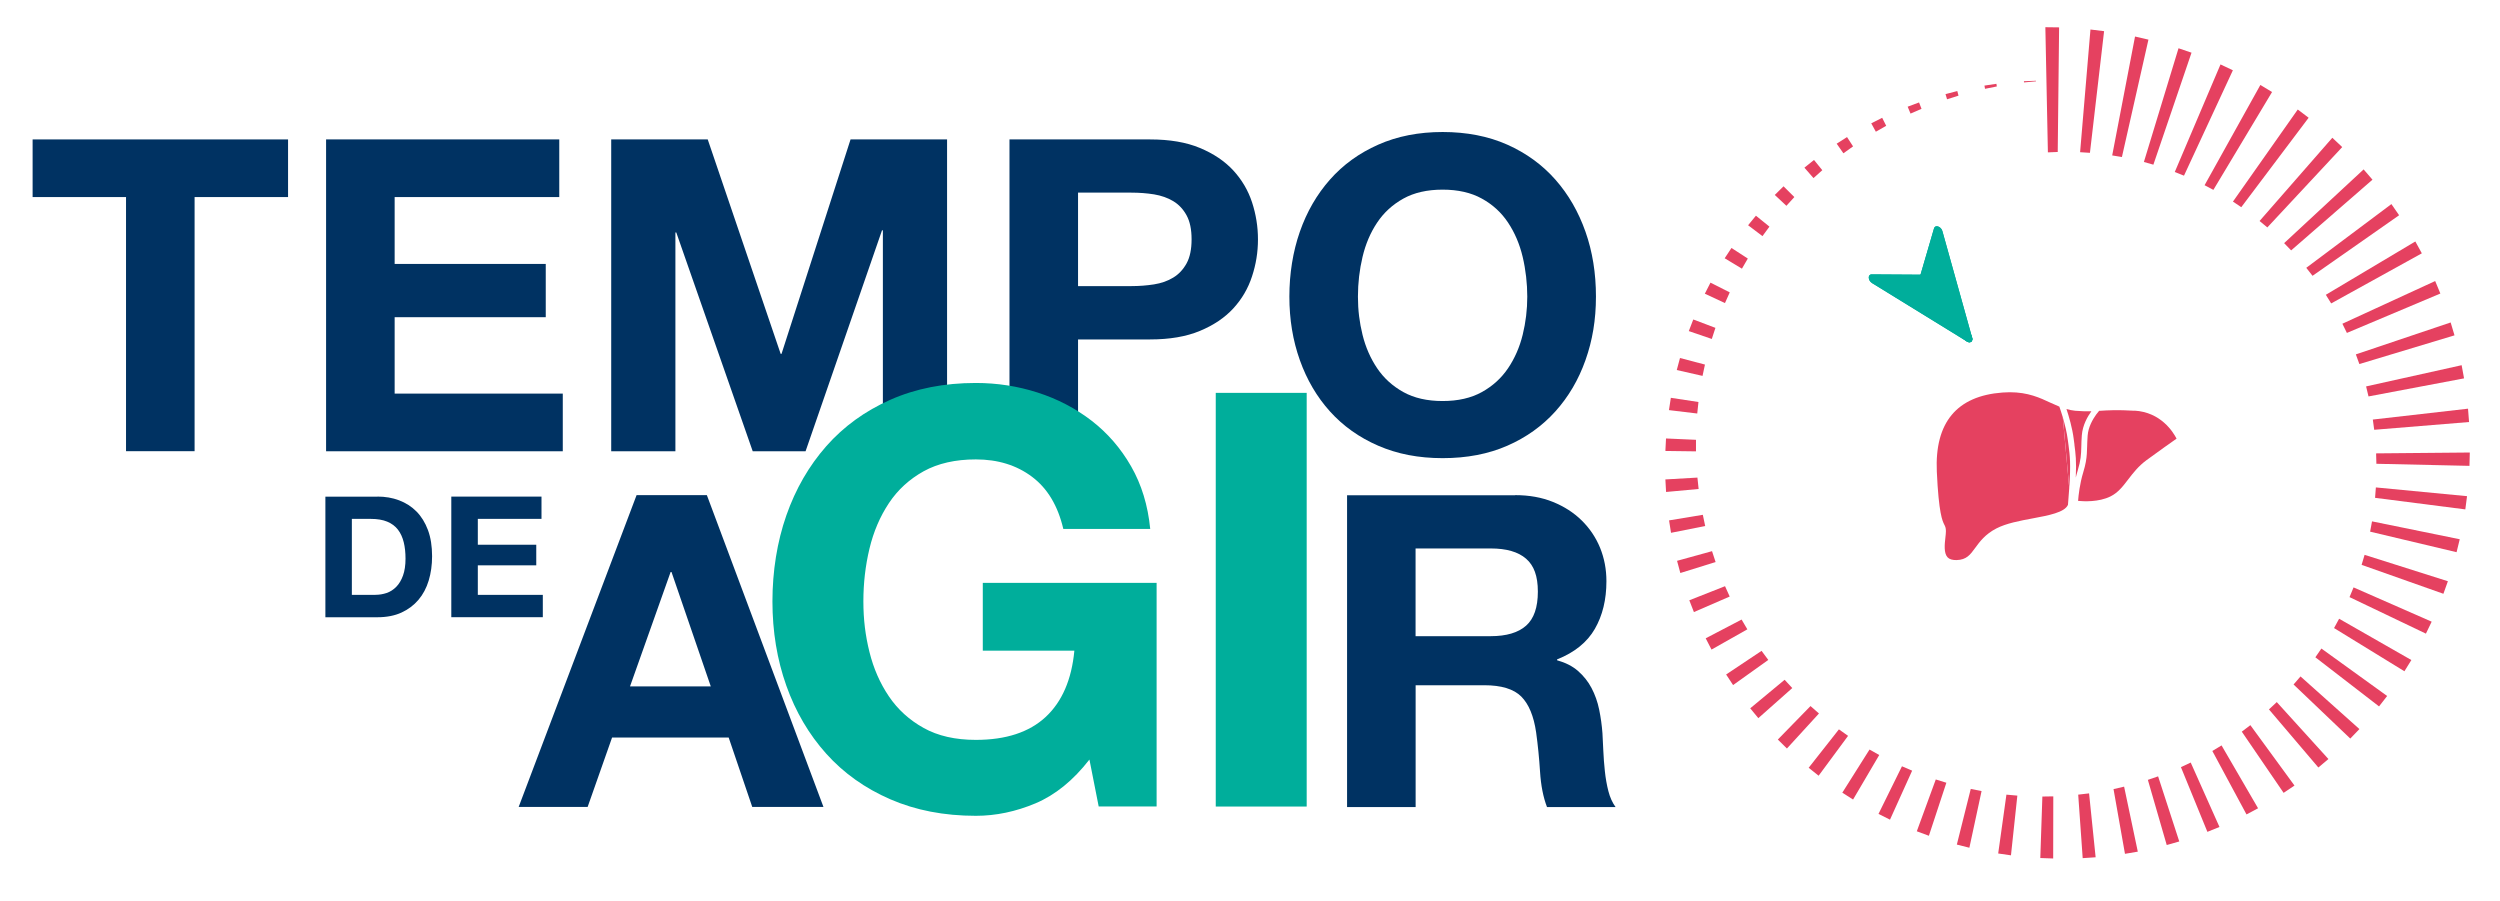 <?xml version="1.0" encoding="UTF-8"?>
<svg id="Layer_1" xmlns="http://www.w3.org/2000/svg" xmlns:xlink="http://www.w3.org/1999/xlink" viewBox="0 0 434.63 156.57">
  <defs>
    <style>
      .cls-1 {
        fill: #00ae9b;
      }

      .cls-2 {
        fill: #003262;
      }

      .cls-3 {
        fill: #e54160;
      }

      .cls-4 {
        clip-path: url(#clippath-3);
      }

      .cls-5 {
        clip-path: url(#clippath-2);
      }
    </style>
    <clipPath id="clippath-2">
      <path class="cls-1" d="M336.24,39.68l-3.42,11.72c-.1.34.09.81.44,1.09l8.59,6.8c.59.47,1.2.12,1.01-.58l-5.17-18.52c-.04-.16-.12-.3-.21-.42-.38-.5-1.08-.62-1.24-.08"/>
    </clipPath>
    <clipPath id="clippath-3">
      <path class="cls-1" d="M337.72,47.78l-12.33-.08c-.71,0-.66,1.07.08,1.52l16.49,10.15c.63.38,1.14-.09.85-.79l-4.16-10.07c-.04-.1-.1-.2-.17-.29-.2-.26-.49-.43-.76-.44"/>
    </clipPath>
  </defs>
  <g>
    <g>
      <path class="cls-1" d="M336.24,39.68l-3.42,11.72c-.1.34.09.81.44,1.09l8.59,6.8c.59.47,1.2.12,1.01-.58l-5.17-18.52c-.04-.16-.12-.3-.21-.42-.38-.5-1.08-.62-1.24-.08"/>
      <g class="cls-5">
        <polygon class="cls-1" points="327.16 46.41 336.02 37.96 349.8 54.07 340.94 62.51 327.16 46.41"/>
      </g>
    </g>
    <g>
      <path class="cls-1" d="M337.72,47.78l-12.33-.08c-.71,0-.66,1.07.08,1.52l16.49,10.15c.63.38,1.14-.09.85-.79l-4.16-10.07c-.04-.1-.1-.2-.17-.29-.2-.26-.49-.43-.76-.44"/>
      <g class="cls-4">
        <polygon class="cls-1" points="333.24 41.09 345.73 57.62 336.54 64.41 324.05 47.89 333.24 41.09"/>
      </g>
    </g>
    <path class="cls-1" d="M333.71,48.03l-.96,3.3c-.1.36.09.84.46,1.14l8.6,6.81c.68.54,1.33.05,1.01-.74l-4.17-10.09c-.18-.43-.59-.76-.97-.76l-3.48-.02c-.25,0-.43.14-.5.37"/>
  </g>
  <g>
    <path class="cls-2" d="M5.67,34.26v-10.02h44.41v10.02h-16.25v44.18h-11.92v-44.18H5.67Z"/>
    <path class="cls-2" d="M97.23,24.24v10.02h-28.62v11.62h26.27v9.26h-26.27v13.29h29.23v10.02h-41.15V24.24h40.54Z"/>
    <path class="cls-2" d="M123.04,24.24l12.68,37.28h.15l12-37.28h16.78v54.21h-11.16v-38.41h-.15l-13.29,38.41h-9.19l-13.29-38.04h-.15v38.04h-11.16V24.24h16.78Z"/>
    <path class="cls-2" d="M199.95,24.24c3.39,0,6.28.49,8.65,1.48,2.38.99,4.31,2.29,5.81,3.91,1.49,1.62,2.58,3.47,3.26,5.54.68,2.08,1.03,4.23,1.03,6.45s-.34,4.32-1.03,6.42c-.68,2.1-1.77,3.96-3.26,5.58-1.49,1.62-3.43,2.92-5.81,3.91-2.38.99-5.26,1.48-8.65,1.48h-12.53v19.44h-11.92V24.24h24.45ZM196.68,49.74c1.37,0,2.68-.1,3.95-.3,1.26-.2,2.38-.59,3.34-1.18.96-.58,1.73-1.4,2.32-2.47.58-1.06.87-2.45.87-4.18s-.29-3.11-.87-4.17c-.58-1.06-1.35-1.89-2.32-2.47-.96-.58-2.08-.97-3.34-1.18-1.27-.2-2.58-.3-3.95-.3h-9.26v16.25h9.26Z"/>
    <path class="cls-2" d="M225.98,40.29c1.21-3.47,2.96-6.49,5.24-9.07s5.07-4.6,8.39-6.07c3.31-1.47,7.05-2.2,11.2-2.2s7.94.73,11.24,2.2c3.29,1.47,6.07,3.49,8.35,6.07s4.02,5.61,5.24,9.07,1.82,7.22,1.82,11.27-.61,7.63-1.82,11.05-2.96,6.39-5.24,8.92c-2.28,2.53-5.06,4.52-8.35,5.96-3.29,1.44-7.04,2.16-11.24,2.16s-7.88-.72-11.2-2.16c-3.32-1.44-6.11-3.43-8.39-5.96-2.28-2.53-4.02-5.5-5.24-8.92s-1.82-7.1-1.82-11.05.61-7.81,1.82-11.27ZM236.88,58.21c.53,2.15,1.38,4.09,2.54,5.81,1.16,1.72,2.68,3.1,4.55,4.14,1.87,1.04,4.15,1.56,6.83,1.56s4.96-.52,6.83-1.56c1.87-1.04,3.39-2.42,4.55-4.14,1.16-1.72,2.01-3.66,2.54-5.81.53-2.15.8-4.37.8-6.64s-.27-4.68-.8-6.91c-.53-2.23-1.38-4.21-2.54-5.96s-2.68-3.14-4.55-4.17c-1.87-1.04-4.15-1.56-6.83-1.56s-4.96.52-6.83,1.56c-1.87,1.04-3.39,2.43-4.55,4.17-1.17,1.75-2.01,3.73-2.54,5.96-.53,2.23-.8,4.53-.8,6.91s.27,4.49.8,6.64Z"/>
  </g>
  <g>
    <path class="cls-2" d="M65.61,86.33c1.35,0,2.61.21,3.77.65s2.17,1.08,3.02,1.94c.85.86,1.52,1.94,2,3.23.48,1.29.72,2.81.72,4.55,0,1.53-.2,2.94-.59,4.23-.39,1.29-.98,2.41-1.78,3.35s-1.78,1.68-2.96,2.22c-1.18.54-2.58.81-4.18.81h-9.04v-20.96h9.04ZM65.28,103.41c.67,0,1.31-.11,1.94-.32.63-.22,1.18-.57,1.67-1.07s.88-1.15,1.17-1.95c.29-.8.44-1.78.44-2.94,0-1.06-.1-2.01-.31-2.86-.21-.85-.54-1.58-1.01-2.19-.47-.61-1.09-1.07-1.86-1.39-.77-.32-1.73-.48-2.86-.48h-3.29v13.21h4.11Z"/>
    <path class="cls-2" d="M94.14,86.33v3.88h-11.07v4.49h10.16v3.58h-10.16v5.14h11.3v3.88h-15.91v-20.96h15.68Z"/>
  </g>
  <g>
    <path class="cls-2" d="M122.89,86.08l20.27,54.21h-12.38l-4.1-12.07h-20.27l-4.25,12.07h-11.99l20.5-54.21h12.22ZM123.57,119.33l-6.83-19.89h-.15l-7.06,19.89h14.04Z"/>
    <path class="cls-2" d="M263.41,86.08c2.43,0,4.62.39,6.57,1.18,1.95.79,3.62,1.86,5.01,3.23,1.39,1.37,2.45,2.95,3.19,4.75.73,1.8,1.1,3.73,1.1,5.81,0,3.19-.67,5.95-2.01,8.28-1.34,2.33-3.53,4.1-6.57,5.31v.15c1.47.41,2.68,1.02,3.64,1.86.96.84,1.75,1.82,2.35,2.96s1.05,2.39,1.33,3.76.47,2.73.57,4.1c.05.86.1,1.87.15,3.04.05,1.16.14,2.35.27,3.57.13,1.21.33,2.37.61,3.46.28,1.09.7,2.01,1.25,2.77h-11.92c-.66-1.72-1.06-3.77-1.21-6.15-.15-2.38-.38-4.66-.68-6.83-.41-2.83-1.27-4.91-2.58-6.23-1.32-1.32-3.47-1.97-6.45-1.97h-11.92v21.18h-11.92v-54.21h29.23ZM259.16,110.6c2.73,0,4.78-.61,6.15-1.82,1.37-1.21,2.05-3.19,2.05-5.92s-.68-4.54-2.05-5.73c-1.37-1.19-3.42-1.78-6.15-1.78h-13.06v15.26h13.06Z"/>
  </g>
  <path class="cls-3" d="M360.64,77.3c.21,1.58.37,2.8.24,5.74.1-.4.2-.81.33-1.22.57-1.88.59-2.82.63-4.13.01-.57.03-1.21.09-2.01.13-1.76,1-3.27,1.66-4.18-.8.02-1.67.01-2.82-.09-.53-.05-1.03-.16-1.51-.3.4,1.2,1.03,3.31,1.27,5.28l.12.9Z"/>
  <path class="cls-3" d="M358.63,72.57c-.26-.87-.5-1.56-.61-1.88-.52-.21-1.03-.44-1.55-.68-1.84-.86-3.89-1.82-7.07-1.82-.4,0-.81.02-1.25.05-7.97.59-11.81,5.22-11.43,13.75.33,7.29.98,8.58,1.29,9.2.16.31.29.57.29,1.14,0,.3-.04.69-.09,1.13-.13,1.13-.3,2.69.37,3.42.32.35.84.5,1.57.49,1.74-.05,2.37-.92,3.25-2.13.77-1.05,1.73-2.37,3.67-3.37,1.75-.9,4.07-1.33,6.32-1.75,2.75-.51,5.57-1.04,6.13-2.36.09-1.1.17-2.05.22-2.89l-1.12-12.3Z"/>
  <path class="cls-3" d="M359.62,77.43l-.12-.91c-.17-1.35-.54-2.8-.87-3.95l1.12,12.3c.28-4.3.11-5.62-.13-7.45Z"/>
  <g>
    <polygon class="cls-3" points="356.03 26.49 357.74 26.42 357.98 4.76 355.59 4.73 356.03 26.49"/>
    <polygon class="cls-3" points="361.63 26.46 363.34 26.57 365.8 5.42 363.43 5.13 361.63 26.46"/>
    <polygon class="cls-3" points="367.21 27.02 368.9 27.3 373.51 6.89 371.18 6.35 367.21 27.02"/>
    <polygon class="cls-3" points="372.72 28.16 374.37 28.63 381 9.16 378.74 8.39 372.72 28.16"/>
    <polygon class="cls-3" points="378.09 29.9 379.69 30.54 388.19 12.22 386.04 11.2 378.09 29.9"/>
    <polygon class="cls-3" points="383.27 32.2 384.8 33.01 395 16 392.97 14.77 383.27 32.2"/>
    <polygon class="cls-3" points="388.2 35.05 389.65 36.02 401.36 20.47 399.47 19.04 388.2 35.05"/>
    <polygon class="cls-3" points="392.83 38.42 394.18 39.54 407.2 25.57 405.48 23.95 392.83 38.42"/>
    <polygon class="cls-3" points="397.1 42.27 398.32 43.53 412.46 31.24 410.92 29.45 397.1 42.27"/>
    <polygon class="cls-3" points="400.95 46.56 402.04 47.95 417.09 37.42 415.75 35.48 400.95 46.56"/>
    <polygon class="cls-3" points="404.35 51.25 405.28 52.75 421.04 44.04 419.91 41.98 404.35 51.25"/>
    <polygon class="cls-3" points="407.23 56.28 408.01 57.88 424.26 51.03 423.36 48.86 407.23 56.28"/>
    <polygon class="cls-3" points="409.57 61.61 410.18 63.29 426.72 58.3 426.05 56.06 409.57 61.61"/>
    <polygon class="cls-3" points="411.35 67.18 411.77 68.92 428.38 65.78 427.96 63.49 411.35 67.18"/>
    <polygon class="cls-3" points="412.52 72.94 412.76 74.72 429.25 73.37 429.07 71.05 412.52 72.94"/>
    <polygon class="cls-3" points="413.09 78.82 413.14 80.63 429.32 80.99 429.38 78.67 413.09 78.82"/>
    <polygon class="cls-3" points="413.05 84.74 412.91 86.55 428.6 88.56 428.9 86.26 413.05 84.74"/>
    <polygon class="cls-3" points="412.38 90.64 412.05 92.43 427.08 96 427.63 93.75 412.38 90.64"/>
    <polygon class="cls-3" points="411.09 96.46 410.57 98.2 424.79 103.23 425.57 101.05 411.09 96.46"/>
    <polygon class="cls-3" points="409.17 102.12 408.47 103.81 421.75 110.16 422.75 108.08 409.17 102.12"/>
    <polygon class="cls-3" points="406.66 107.57 405.78 109.19 418.01 116.7 419.22 114.75 406.66 107.57"/>
    <polygon class="cls-3" points="403.58 112.75 402.53 114.27 413.6 122.81 415.01 121 403.58 112.75"/>
    <polygon class="cls-3" points="399.95 117.6 398.74 119 408.6 128.4 410.19 126.75 399.95 117.6"/>
    <polygon class="cls-3" points="395.82 122.06 394.46 123.33 403.05 133.43 404.8 131.96 395.82 122.06"/>
    <polygon class="cls-3" points="391.23 126.07 389.74 127.2 397.01 137.84 398.9 136.57 391.23 126.07"/>
    <polygon class="cls-3" points="386.22 129.59 384.62 130.56 390.56 141.59 392.57 140.52 386.22 129.59"/>
    <polygon class="cls-3" points="380.86 132.57 379.16 133.37 383.76 144.62 385.86 143.77 380.86 132.57"/>
    <polygon class="cls-3" points="375.19 134.97 373.41 135.58 376.69 146.91 378.87 146.29 375.19 134.97"/>
    <polygon class="cls-3" points="369.28 136.76 367.44 137.19 369.43 148.44 371.66 148.06 369.28 136.76"/>
    <polygon class="cls-3" points="363.19 137.93 361.3 138.15 362.08 149.19 364.33 149.04 363.19 137.93"/>
    <polygon class="cls-3" points="356.97 138.45 355.07 138.48 354.71 149.17 356.95 149.25 356.97 138.45"/>
    <polygon class="cls-3" points="350.72 138.32 348.82 138.15 347.39 148.38 349.61 148.7 350.72 138.32"/>
    <polygon class="cls-3" points="344.5 137.53 342.62 137.16 340.2 146.83 342.38 147.38 344.5 137.53"/>
    <polygon class="cls-3" points="338.38 136.08 336.54 135.51 333.24 144.52 335.34 145.3 338.38 136.08"/>
    <polygon class="cls-3" points="332.43 133.98 330.66 133.22 326.58 141.5 328.58 142.5 332.43 133.98"/>
    <polygon class="cls-3" points="326.71 131.26 325.02 130.31 320.29 137.81 322.16 139 326.71 131.26"/>
    <polygon class="cls-3" points="321.29 127.93 319.7 126.8 314.44 133.48 316.17 134.86 321.29 127.93"/>
    <polygon class="cls-3" points="316.23 124.04 314.76 122.75 309.08 128.57 310.66 130.13 316.23 124.04"/>
    <polygon class="cls-3" points="311.59 119.62 310.26 118.18 304.28 123.14 305.69 124.85 311.59 119.62"/>
    <polygon class="cls-3" points="307.42 114.73 306.25 113.15 300.09 117.26 301.3 119.1 307.42 114.73"/>
    <polygon class="cls-3" points="303.78 109.41 302.78 107.71 296.54 110.97 297.55 112.93 303.78 109.41"/>
    <polygon class="cls-3" points="300.71 103.71 299.9 101.91 293.69 104.36 294.49 106.41 300.71 103.71"/>
    <polygon class="cls-3" points="298.26 97.71 297.64 95.82 291.56 97.5 292.13 99.62 298.26 97.71"/>
    <polygon class="cls-3" points="296.45 91.45 296.04 89.5 290.17 90.47 290.51 92.63 296.45 91.45"/>
    <polygon class="cls-3" points="295.31 85.01 295.1 83.03 289.53 83.35 289.65 85.53 295.31 85.01"/>
    <polygon class="cls-3" points="294.85 78.47 294.85 76.46 289.64 76.23 289.53 78.4 294.85 78.47"/>
    <polygon class="cls-3" points="295.07 71.89 295.28 69.89 290.48 69.16 290.15 71.3 295.07 71.89"/>
    <polygon class="cls-3" points="295.99 65.35 296.41 63.38 292.07 62.24 291.51 64.33 295.99 65.35"/>
    <polygon class="cls-3" points="297.6 58.93 298.23 57 294.38 55.54 293.6 57.56 297.6 58.93"/>
    <polygon class="cls-3" points="299.89 52.69 300.72 50.83 297.37 49.14 296.39 51.06 299.89 52.69"/>
    <polygon class="cls-3" points="302.84 46.71 303.86 44.95 301.02 43.11 299.84 44.9 302.84 46.71"/>
    <polygon class="cls-3" points="306.41 41.05 307.62 39.4 305.27 37.5 303.91 39.16 306.41 41.05"/>
    <polygon class="cls-3" points="310.57 35.78 311.95 34.26 310.07 32.39 308.55 33.89 310.57 35.78"/>
    <polygon class="cls-3" points="315.28 30.96 316.81 29.59 315.37 27.81 313.7 29.15 315.28 30.96"/>
    <polygon class="cls-3" points="320.48 26.65 322.16 25.45 321.11 23.83 319.31 24.98 320.48 26.65"/>
    <polygon class="cls-3" points="326.12 22.9 327.92 21.87 327.22 20.48 325.32 21.44 326.12 22.9"/>
    <polygon class="cls-3" points="332.15 19.75 334.06 18.92 333.63 17.81 331.65 18.55 332.15 19.75"/>
    <polygon class="cls-3" points="338.5 17.26 340.49 16.63 340.28 15.83 338.23 16.36 338.5 17.26"/>
    <polygon class="cls-3" points="345.1 15.44 347.15 15.03 347.08 14.57 345 14.88 345.1 15.44"/>
    <polygon class="cls-3" points="351.88 14.33 353.97 14.14 353.96 14.04 351.86 14.12 351.88 14.33"/>
    <polygon class="cls-3" points="358.42 70.32 358.42 70.32 358.42 70.32 358.42 70.32"/>
  </g>
  <path class="cls-3" d="M371.09,71.41c-3.01-.18-4.61-.08-6.02.01-.04,0-.09,0-.13,0-.11.13-.29.34-.51.64-.58.81-1.38,2.16-1.49,3.68-.06.78-.07,1.4-.09,1.96-.01.42-.02.81-.05,1.21-.06.88-.2,1.81-.62,3.19-.61,1.99-.83,4.03-.9,4.98.9.09,3.58.25,5.64-.78,1.32-.66,2.13-1.72,3.07-2.95.83-1.08,1.77-2.31,3.2-3.36,2.28-1.67,4.4-3.16,5.21-3.73-.59-1.15-2.72-4.6-7.32-4.87Z"/>
  <g>
    <path class="cls-1" d="M180.03,139.66c-3.43,1.44-6.88,2.17-10.38,2.17-5.51,0-10.46-.96-14.86-2.87-4.4-1.91-8.11-4.55-11.13-7.91-3.02-3.36-5.34-7.3-6.95-11.83-1.61-4.53-2.42-9.42-2.42-14.66s.81-10.36,2.42-14.96c1.61-4.6,3.93-8.61,6.95-12.04,3.02-3.42,6.73-6.11,11.13-8.06,4.4-1.95,9.35-2.92,14.86-2.92,3.69,0,7.27.55,10.73,1.66,3.46,1.11,6.58,2.74,9.37,4.88,2.79,2.15,5.09,4.8,6.9,7.96s2.92,6.78,3.32,10.88h-15.11c-.94-4.03-2.75-7.05-5.44-9.07s-5.94-3.02-9.77-3.02c-3.56,0-6.58.69-9.07,2.06-2.48,1.38-4.5,3.22-6.04,5.54-1.54,2.32-2.67,4.95-3.38,7.91-.71,2.96-1.06,6.01-1.06,9.17s.35,5.96,1.06,8.81c.71,2.86,1.83,5.42,3.38,7.71,1.54,2.28,3.56,4.11,6.04,5.49,2.48,1.38,5.51,2.07,9.07,2.07,5.24,0,9.28-1.33,12.14-3.98,2.85-2.65,4.52-6.5,4.99-11.53h-15.92v-11.79h30.22v38.88h-10.07l-1.61-8.16c-2.82,3.63-5.94,6.16-9.37,7.61Z"/>
    <path class="cls-1" d="M227.17,68.3v71.92h-15.81v-71.92h15.81Z"/>
  </g>
</svg>